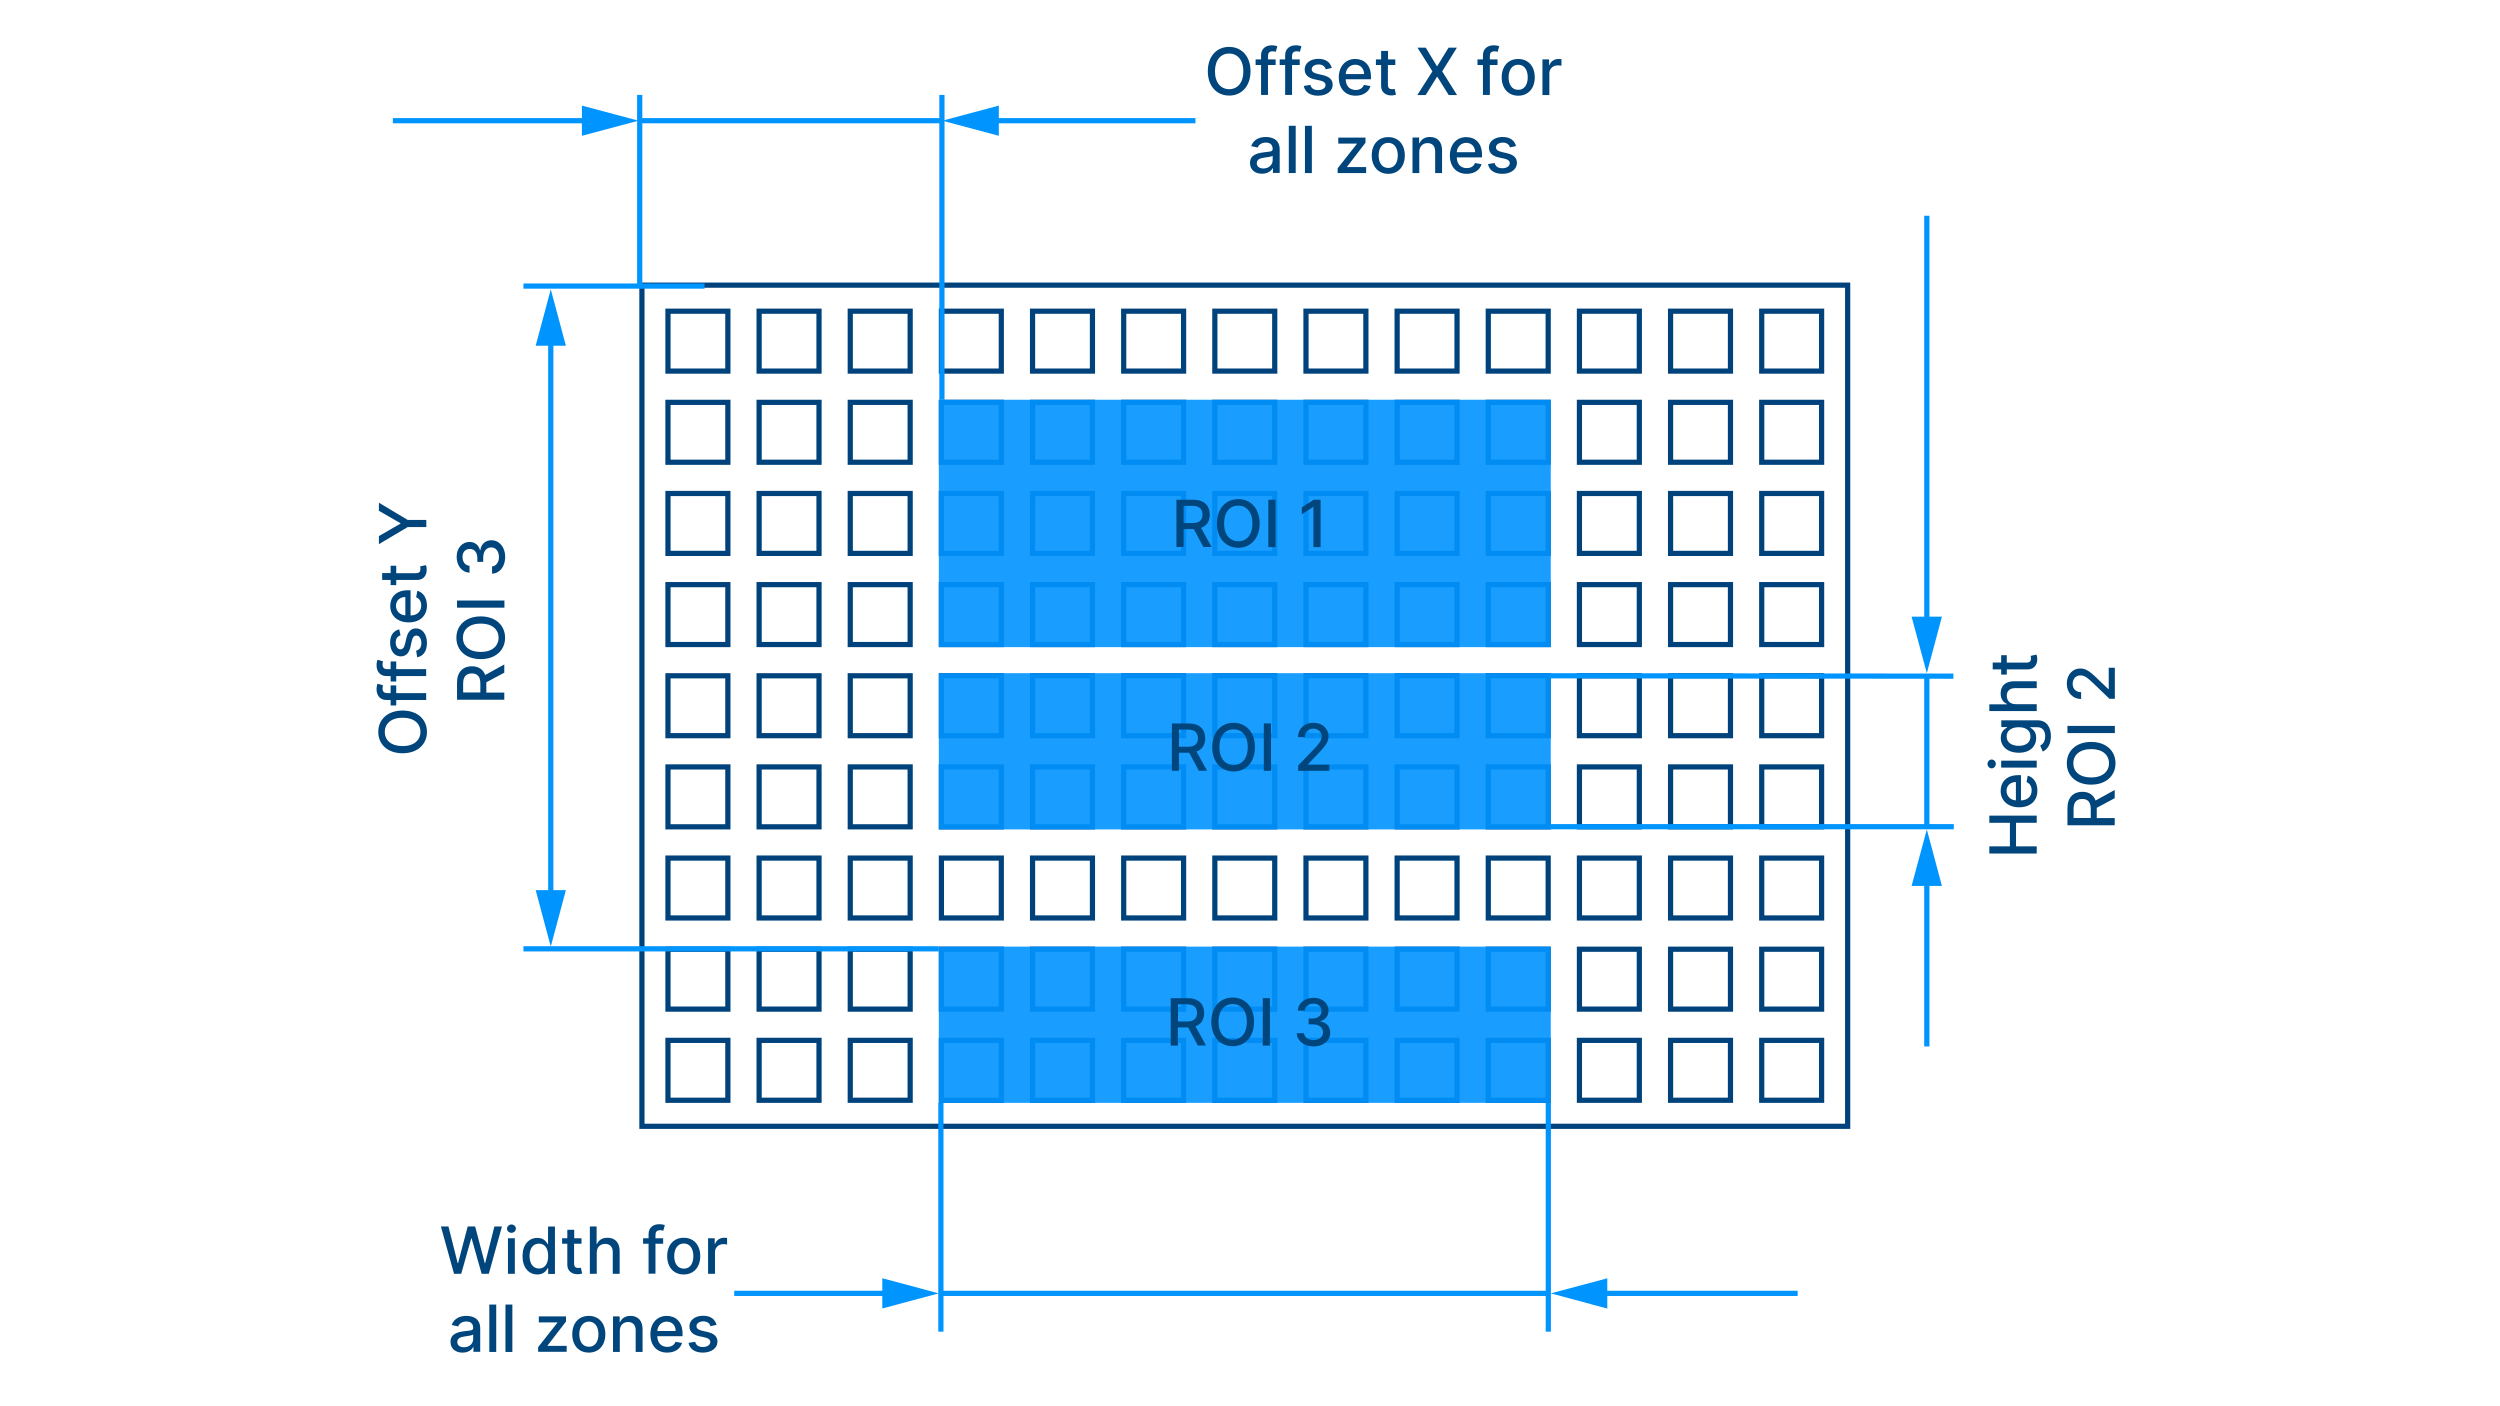 <?xml version="1.0" encoding="utf-8"?>
<!-- Generator: Adobe Illustrator 28.1.0, SVG Export Plug-In . SVG Version: 6.00 Build 0)  -->
<svg version="1.0" xmlns="http://www.w3.org/2000/svg" xmlns:xlink="http://www.w3.org/1999/xlink" x="0px" y="0px"
	 viewBox="0 0 1920 1080" enable-background="new 0 0 1920 1080" xml:space="preserve">
<g id="Illu">
	<g>
		<path fill="#00437C" d="M1417,221v642H495V221H1417 M1421,217H491v650h930V217L1421,217z"/>
	</g>
	<g>
		<path fill="#00437C" d="M557,241v42h-42v-42H557 M561,237h-50v50h50V237L561,237z"/>
	</g>
	<g>
		<path fill="#00437C" d="M627,241v42h-42v-42H627 M631,237h-50v50h50V237L631,237z"/>
	</g>
	<g>
		<path fill="#00437C" d="M697,241v42h-42v-42H697 M701,237h-50v50h50V237L701,237z"/>
	</g>
	<g>
		<path fill="#00437C" d="M767,241v42h-42v-42H767 M771,237h-50v50h50V237L771,237z"/>
	</g>
	<g>
		<path fill="#00437C" d="M837,241v42h-42v-42H837 M841,237h-50v50h50V237L841,237z"/>
	</g>
	<g>
		<path fill="#00437C" d="M907,241v42h-42v-42H907 M911,237h-50v50h50V237L911,237z"/>
	</g>
	<g>
		<path fill="#00437C" d="M977,241v42h-42v-42H977 M981,237h-50v50h50V237L981,237z"/>
	</g>
	<g>
		<path fill="#00437C" d="M1047,241v42h-42v-42H1047 M1051,237h-50v50h50V237L1051,237z"/>
	</g>
	<g>
		<path fill="#00437C" d="M1117,241v42h-42v-42H1117 M1121,237h-50v50h50V237L1121,237z"/>
	</g>
	<g>
		<path fill="#00437C" d="M1187,241v42h-42v-42H1187 M1191,237h-50v50h50V237L1191,237z"/>
	</g>
	<g>
		<path fill="#00437C" d="M1257,241v42h-42v-42H1257 M1261,237h-50v50h50V237L1261,237z"/>
	</g>
	<g>
		<path fill="#00437C" d="M1327,241v42h-42v-42H1327 M1331,237h-50v50h50V237L1331,237z"/>
	</g>
	<g>
		<path fill="#00437C" d="M1397,241v42h-42v-42H1397 M1401,237h-50v50h50V237L1401,237z"/>
	</g>
	<g>
		<path fill="#00437C" d="M557,311v42h-42v-42H557 M561,307h-50v50h50V307L561,307z"/>
	</g>
	<g>
		<path fill="#00437C" d="M627,311v42h-42v-42H627 M631,307h-50v50h50V307L631,307z"/>
	</g>
	<g>
		<path fill="#00437C" d="M697,311v42h-42v-42H697 M701,307h-50v50h50V307L701,307z"/>
	</g>
	<g>
		<path fill="#00437C" d="M767,311v42h-42v-42H767 M771,307h-50v50h50V307L771,307z"/>
	</g>
	<g>
		<path fill="#00437C" d="M837,311v42h-42v-42H837 M841,307h-50v50h50V307L841,307z"/>
	</g>
	<g>
		<path fill="#00437C" d="M907,311v42h-42v-42H907 M911,307h-50v50h50V307L911,307z"/>
	</g>
	<g>
		<path fill="#00437C" d="M977,311v42h-42v-42H977 M981,307h-50v50h50V307L981,307z"/>
	</g>
	<g>
		<path fill="#00437C" d="M1047,311v42h-42v-42H1047 M1051,307h-50v50h50V307L1051,307z"/>
	</g>
	<g>
		<path fill="#00437C" d="M1117,311v42h-42v-42H1117 M1121,307h-50v50h50V307L1121,307z"/>
	</g>
	<g>
		<path fill="#00437C" d="M1187,311v42h-42v-42H1187 M1191,307h-50v50h50V307L1191,307z"/>
	</g>
	<g>
		<path fill="#00437C" d="M1257,311v42h-42v-42H1257 M1261,307h-50v50h50V307L1261,307z"/>
	</g>
	<g>
		<path fill="#00437C" d="M1327,311v42h-42v-42H1327 M1331,307h-50v50h50V307L1331,307z"/>
	</g>
	<g>
		<path fill="#00437C" d="M1397,311v42h-42v-42H1397 M1401,307h-50v50h50V307L1401,307z"/>
	</g>
	<g>
		<path fill="#00437C" d="M557,381v42h-42v-42H557 M561,377h-50v50h50V377L561,377z"/>
	</g>
	<g>
		<path fill="#00437C" d="M627,381v42h-42v-42H627 M631,377h-50v50h50V377L631,377z"/>
	</g>
	<g>
		<path fill="#00437C" d="M697,381v42h-42v-42H697 M701,377h-50v50h50V377L701,377z"/>
	</g>
	<g>
		<path fill="#00437C" d="M767,381v42h-42v-42H767 M771,377h-50v50h50V377L771,377z"/>
	</g>
	<g>
		<path fill="#00437C" d="M837,381v42h-42v-42H837 M841,377h-50v50h50V377L841,377z"/>
	</g>
	<g>
		<path fill="#00437C" d="M907,381v42h-42v-42H907 M911,377h-50v50h50V377L911,377z"/>
	</g>
	<g>
		<path fill="#00437C" d="M977,381v42h-42v-42H977 M981,377h-50v50h50V377L981,377z"/>
	</g>
	<g>
		<path fill="#00437C" d="M1047,381v42h-42v-42H1047 M1051,377h-50v50h50V377L1051,377z"/>
	</g>
	<g>
		<path fill="#00437C" d="M1117,381v42h-42v-42H1117 M1121,377h-50v50h50V377L1121,377z"/>
	</g>
	<g>
		<path fill="#00437C" d="M1187,381v42h-42v-42H1187 M1191,377h-50v50h50V377L1191,377z"/>
	</g>
	<g>
		<path fill="#00437C" d="M1257,381v42h-42v-42H1257 M1261,377h-50v50h50V377L1261,377z"/>
	</g>
	<g>
		<path fill="#00437C" d="M1327,381v42h-42v-42H1327 M1331,377h-50v50h50V377L1331,377z"/>
	</g>
	<g>
		<path fill="#00437C" d="M1397,381v42h-42v-42H1397 M1401,377h-50v50h50V377L1401,377z"/>
	</g>
	<g>
		<path fill="#00437C" d="M557,451v42h-42v-42H557 M561,447h-50v50h50V447L561,447z"/>
	</g>
	<g>
		<path fill="#00437C" d="M627,451v42h-42v-42H627 M631,447h-50v50h50V447L631,447z"/>
	</g>
	<g>
		<path fill="#00437C" d="M697,451v42h-42v-42H697 M701,447h-50v50h50V447L701,447z"/>
	</g>
	<g>
		<path fill="#00437C" d="M767,451v42h-42v-42H767 M771,447h-50v50h50V447L771,447z"/>
	</g>
	<g>
		<path fill="#00437C" d="M837,451v42h-42v-42H837 M841,447h-50v50h50V447L841,447z"/>
	</g>
	<g>
		<path fill="#00437C" d="M907,451v42h-42v-42H907 M911,447h-50v50h50V447L911,447z"/>
	</g>
	<g>
		<path fill="#00437C" d="M977,451v42h-42v-42H977 M981,447h-50v50h50V447L981,447z"/>
	</g>
	<g>
		<path fill="#00437C" d="M1047,451v42h-42v-42H1047 M1051,447h-50v50h50V447L1051,447z"/>
	</g>
	<g>
		<path fill="#00437C" d="M1117,451v42h-42v-42H1117 M1121,447h-50v50h50V447L1121,447z"/>
	</g>
	<g>
		<path fill="#00437C" d="M1187,451v42h-42v-42H1187 M1191,447h-50v50h50V447L1191,447z"/>
	</g>
	<g>
		<path fill="#00437C" d="M1257,451v42h-42v-42H1257 M1261,447h-50v50h50V447L1261,447z"/>
	</g>
	<g>
		<path fill="#00437C" d="M1327,451v42h-42v-42H1327 M1331,447h-50v50h50V447L1331,447z"/>
	</g>
	<g>
		<path fill="#00437C" d="M1397,451v42h-42v-42H1397 M1401,447h-50v50h50V447L1401,447z"/>
	</g>
	<g>
		<path fill="#00437C" d="M557,521v42h-42v-42H557 M561,517h-50v50h50V517L561,517z"/>
	</g>
	<g>
		<path fill="#00437C" d="M627,521v42h-42v-42H627 M631,517h-50v50h50V517L631,517z"/>
	</g>
	<g>
		<path fill="#00437C" d="M697,521v42h-42v-42H697 M701,517h-50v50h50V517L701,517z"/>
	</g>
	<g>
		<path fill="#00437C" d="M767,521v42h-42v-42H767 M771,517h-50v50h50V517L771,517z"/>
	</g>
	<g>
		<path fill="#00437C" d="M837,521v42h-42v-42H837 M841,517h-50v50h50V517L841,517z"/>
	</g>
	<g>
		<path fill="#00437C" d="M907,521v42h-42v-42H907 M911,517h-50v50h50V517L911,517z"/>
	</g>
	<g>
		<path fill="#00437C" d="M977,521v42h-42v-42H977 M981,517h-50v50h50V517L981,517z"/>
	</g>
	<g>
		<path fill="#00437C" d="M1047,521v42h-42v-42H1047 M1051,517h-50v50h50V517L1051,517z"/>
	</g>
	<g>
		<path fill="#00437C" d="M1117,521v42h-42v-42H1117 M1121,517h-50v50h50V517L1121,517z"/>
	</g>
	<g>
		<path fill="#00437C" d="M1187,521v42h-42v-42H1187 M1191,517h-50v50h50V517L1191,517z"/>
	</g>
	<g>
		<path fill="#00437C" d="M1257,521v42h-42v-42H1257 M1261,517h-50v50h50V517L1261,517z"/>
	</g>
	<g>
		<path fill="#00437C" d="M1327,521v42h-42v-42H1327 M1331,517h-50v50h50V517L1331,517z"/>
	</g>
	<g>
		<path fill="#00437C" d="M1397,521v42h-42v-42H1397 M1401,517h-50v50h50V517L1401,517z"/>
	</g>
	<g>
		<path fill="#00437C" d="M557,591v42h-42v-42H557 M561,587h-50v50h50V587L561,587z"/>
	</g>
	<g>
		<path fill="#00437C" d="M627,591v42h-42v-42H627 M631,587h-50v50h50V587L631,587z"/>
	</g>
	<g>
		<path fill="#00437C" d="M697,591v42h-42v-42H697 M701,587h-50v50h50V587L701,587z"/>
	</g>
	<g>
		<path fill="#00437C" d="M767,591v42h-42v-42H767 M771,587h-50v50h50V587L771,587z"/>
	</g>
	<g>
		<path fill="#00437C" d="M837,591v42h-42v-42H837 M841,587h-50v50h50V587L841,587z"/>
	</g>
	<g>
		<path fill="#00437C" d="M907,591v42h-42v-42H907 M911,587h-50v50h50V587L911,587z"/>
	</g>
	<g>
		<path fill="#00437C" d="M977,591v42h-42v-42H977 M981,587h-50v50h50V587L981,587z"/>
	</g>
	<g>
		<path fill="#00437C" d="M1047,591v42h-42v-42H1047 M1051,587h-50v50h50V587L1051,587z"/>
	</g>
	<g>
		<path fill="#00437C" d="M1117,591v42h-42v-42H1117 M1121,587h-50v50h50V587L1121,587z"/>
	</g>
	<g>
		<path fill="#00437C" d="M1187,591v42h-42v-42H1187 M1191,587h-50v50h50V587L1191,587z"/>
	</g>
	<g>
		<path fill="#00437C" d="M1257,591v42h-42v-42H1257 M1261,587h-50v50h50V587L1261,587z"/>
	</g>
	<g>
		<path fill="#00437C" d="M1327,591v42h-42v-42H1327 M1331,587h-50v50h50V587L1331,587z"/>
	</g>
	<g>
		<path fill="#00437C" d="M1397,591v42h-42v-42H1397 M1401,587h-50v50h50V587L1401,587z"/>
	</g>
	<g>
		<path fill="#00437C" d="M557,661v42h-42v-42H557 M561,657h-50v50h50V657L561,657z"/>
	</g>
	<g>
		<path fill="#00437C" d="M627,661v42h-42v-42H627 M631,657h-50v50h50V657L631,657z"/>
	</g>
	<g>
		<path fill="#00437C" d="M697,661v42h-42v-42H697 M701,657h-50v50h50V657L701,657z"/>
	</g>
	<g>
		<path fill="#00437C" d="M767,661v42h-42v-42H767 M771,657h-50v50h50V657L771,657z"/>
	</g>
	<g>
		<path fill="#00437C" d="M837,661v42h-42v-42H837 M841,657h-50v50h50V657L841,657z"/>
	</g>
	<g>
		<path fill="#00437C" d="M907,661v42h-42v-42H907 M911,657h-50v50h50V657L911,657z"/>
	</g>
	<g>
		<path fill="#00437C" d="M977,661v42h-42v-42H977 M981,657h-50v50h50V657L981,657z"/>
	</g>
	<g>
		<path fill="#00437C" d="M1047,661v42h-42v-42H1047 M1051,657h-50v50h50V657L1051,657z"/>
	</g>
	<g>
		<path fill="#00437C" d="M1117,661v42h-42v-42H1117 M1121,657h-50v50h50V657L1121,657z"/>
	</g>
	<g>
		<path fill="#00437C" d="M1187,661v42h-42v-42H1187 M1191,657h-50v50h50V657L1191,657z"/>
	</g>
	<g>
		<path fill="#00437C" d="M1257,661v42h-42v-42H1257 M1261,657h-50v50h50V657L1261,657z"/>
	</g>
	<g>
		<path fill="#00437C" d="M1327,661v42h-42v-42H1327 M1331,657h-50v50h50V657L1331,657z"/>
	</g>
	<g>
		<path fill="#00437C" d="M1397,661v42h-42v-42H1397 M1401,657h-50v50h50V657L1401,657z"/>
	</g>
	<g>
		<path fill="#00437C" d="M557,731v42h-42v-42H557 M561,727h-50v50h50V727L561,727z"/>
	</g>
	<g>
		<path fill="#00437C" d="M627,731v42h-42v-42H627 M631,727h-50v50h50V727L631,727z"/>
	</g>
	<g>
		<path fill="#00437C" d="M697,731v42h-42v-42H697 M701,727h-50v50h50V727L701,727z"/>
	</g>
	<g>
		<path fill="#00437C" d="M767,731v42h-42v-42H767 M771,727h-50v50h50V727L771,727z"/>
	</g>
	<g>
		<path fill="#00437C" d="M837,731v42h-42v-42H837 M841,727h-50v50h50V727L841,727z"/>
	</g>
	<g>
		<path fill="#00437C" d="M907,731v42h-42v-42H907 M911,727h-50v50h50V727L911,727z"/>
	</g>
	<g>
		<path fill="#00437C" d="M977,731v42h-42v-42H977 M981,727h-50v50h50V727L981,727z"/>
	</g>
	<g>
		<path fill="#00437C" d="M1047,731v42h-42v-42H1047 M1051,727h-50v50h50V727L1051,727z"/>
	</g>
	<g>
		<path fill="#00437C" d="M1117,731v42h-42v-42H1117 M1121,727h-50v50h50V727L1121,727z"/>
	</g>
	<g>
		<path fill="#00437C" d="M1187,731v42h-42v-42H1187 M1191,727h-50v50h50V727L1191,727z"/>
	</g>
	<g>
		<path fill="#00437C" d="M1257,731v42h-42v-42H1257 M1261,727h-50v50h50V727L1261,727z"/>
	</g>
	<g>
		<path fill="#00437C" d="M1327,731v42h-42v-42H1327 M1331,727h-50v50h50V727L1331,727z"/>
	</g>
	<g>
		<path fill="#00437C" d="M1397,731v42h-42v-42H1397 M1401,727h-50v50h50V727L1401,727z"/>
	</g>
	<g>
		<path fill="#00437C" d="M557,801v42h-42v-42H557 M561,797h-50v50h50V797L561,797z"/>
	</g>
	<g>
		<path fill="#00437C" d="M627,801v42h-42v-42H627 M631,797h-50v50h50V797L631,797z"/>
	</g>
	<g>
		<path fill="#00437C" d="M697,801v42h-42v-42H697 M701,797h-50v50h50V797L701,797z"/>
	</g>
	<g>
		<path fill="#00437C" d="M767,801v42h-42v-42H767 M771,797h-50v50h50V797L771,797z"/>
	</g>
	<g>
		<path fill="#00437C" d="M837,801v42h-42v-42H837 M841,797h-50v50h50V797L841,797z"/>
	</g>
	<g>
		<path fill="#00437C" d="M907,801v42h-42v-42H907 M911,797h-50v50h50V797L911,797z"/>
	</g>
	<g>
		<path fill="#00437C" d="M977,801v42h-42v-42H977 M981,797h-50v50h50V797L981,797z"/>
	</g>
	<g>
		<path fill="#00437C" d="M1047,801v42h-42v-42H1047 M1051,797h-50v50h50V797L1051,797z"/>
	</g>
	<g>
		<path fill="#00437C" d="M1117,801v42h-42v-42H1117 M1121,797h-50v50h50V797L1121,797z"/>
	</g>
	<g>
		<path fill="#00437C" d="M1187,801v42h-42v-42H1187 M1191,797h-50v50h50V797L1191,797z"/>
	</g>
	<g>
		<path fill="#00437C" d="M1257,801v42h-42v-42H1257 M1261,797h-50v50h50V797L1261,797z"/>
	</g>
	<g>
		<path fill="#00437C" d="M1327,801v42h-42v-42H1327 M1331,797h-50v50h50V797L1331,797z"/>
	</g>
	<g>
		<path fill="#00437C" d="M1397,801v42h-42v-42H1397 M1401,797h-50v50h50V797L1401,797z"/>
	</g>
	<g opacity="0.9">
		<rect x="721" y="727" fill="#0094FF" width="470" height="120"/>
	</g>
	<g opacity="0.9">
		<rect x="721" y="517" fill="#0094FF" width="470" height="120"/>
	</g>
	<g opacity="0.9">
		<rect x="721" y="307" fill="#0094FF" width="470" height="190"/>
	</g>
</g>
<g id="Text">
	<line fill="none" stroke="#0094FF" stroke-width="4" stroke-miterlimit="10" x1="541.1" y1="219.7" x2="402" y2="219.7"/>
	<g>
		<g>
			<line fill="none" stroke="#0094FF" stroke-width="4" stroke-miterlimit="10" x1="454.8" y1="92.7" x2="301.7" y2="92.7"/>
			<g>
				<polygon fill="#0094FF" points="446.9,81.1 490.3,92.7 446.9,104.3 				"/>
			</g>
		</g>
	</g>
	<line fill="none" stroke="#0094FF" stroke-width="4" stroke-miterlimit="10" x1="491.3" y1="219.7" x2="491.3" y2="72.9"/>
	<line fill="none" stroke="#0094FF" stroke-width="4" stroke-miterlimit="10" x1="721" y1="728.7" x2="402" y2="728.7"/>
	<g>
		<g>
			<line fill="none" stroke="#0094FF" stroke-width="4" stroke-miterlimit="10" x1="1479.8" y1="803.7" x2="1479.8" y2="672.4"/>
			<g>
				<polygon fill="#0094FF" points="1491.4,680.4 1479.8,637 1468.1,680.4 				"/>
			</g>
		</g>
	</g>
	<line fill="none" stroke="#0094FF" stroke-width="4" stroke-miterlimit="10" x1="1479.8" y1="519.2" x2="1479.8" y2="634.9"/>
	<g>
		<g>
			<line fill="none" stroke="#0094FF" stroke-width="4" stroke-miterlimit="10" x1="1479.8" y1="481.6" x2="1479.8" y2="165.7"/>
			<g>
				<polygon fill="#0094FF" points="1491.4,473.6 1479.8,517 1468.1,473.6 				"/>
			</g>
		</g>
	</g>
	<g>
		<g>
			<line fill="none" stroke="#0094FF" stroke-width="4" stroke-miterlimit="10" x1="423" y1="691.6" x2="423" y2="257.6"/>
			<g>
				<polygon fill="#0094FF" points="434.6,683.6 423,727 411.4,683.6 				"/>
			</g>
			<g>
				<polygon fill="#0094FF" points="434.6,265.5 423,222.2 411.4,265.5 				"/>
			</g>
		</g>
	</g>
	<line fill="none" stroke="#0094FF" stroke-width="4" stroke-miterlimit="10" x1="722.6" y1="1022.7" x2="722.6" y2="847"/>
	<line fill="none" stroke="#0094FF" stroke-width="4" stroke-miterlimit="10" x1="1189.1" y1="1022.7" x2="1189.1" y2="847"/>
	<line fill="none" stroke="#0094FF" stroke-width="4" stroke-miterlimit="10" x1="1190.2" y1="519" x2="1500.2" y2="519.3"/>
	<line fill="none" stroke="#0094FF" stroke-width="4" stroke-miterlimit="10" x1="1190.2" y1="634.9" x2="1500.5" y2="634.9"/>
	<g>
		<g>
			<line fill="none" stroke="#0094FF" stroke-width="4" stroke-miterlimit="10" x1="918.1" y1="92.7" x2="759.1" y2="92.7"/>
			<g>
				<polygon fill="#0094FF" points="767.1,81.1 723.7,92.7 767.1,104.3 				"/>
			</g>
		</g>
	</g>
	<line fill="none" stroke="#0094FF" stroke-width="4" stroke-miterlimit="10" x1="492.3" y1="92.7" x2="723.7" y2="92.7"/>
	<g>
		<g>
			<line fill="none" stroke="#0094FF" stroke-width="4" stroke-miterlimit="10" x1="685.5" y1="993.3" x2="563.9" y2="993.3"/>
			<g>
				<polygon fill="#0094FF" points="677.6,981.7 721,993.3 677.6,1004.9 				"/>
			</g>
		</g>
	</g>
	<g>
		<g>
			<line fill="none" stroke="#0094FF" stroke-width="4" stroke-miterlimit="10" x1="1380.6" y1="993.3" x2="1226.4" y2="993.3"/>
			<g>
				<polygon fill="#0094FF" points="1234.4,981.7 1191,993.3 1234.4,1005 				"/>
			</g>
		</g>
	</g>
	<line fill="none" stroke="#0094FF" stroke-width="4" stroke-miterlimit="10" x1="721" y1="993.3" x2="1189.1" y2="993.3"/>
	<line fill="none" stroke="#0094FF" stroke-width="4" stroke-miterlimit="10" x1="723.4" y1="307" x2="723.4" y2="72.9"/>
	<g>
		<path fill="#00457C" d="M944,73.4c-9.4,0-16.4-7.1-16.4-18.7c0-11.6,6.9-18.7,16.4-18.7c9.4,0,16.4,7.1,16.4,18.7
			S953.4,73.4,944,73.4z M944,41.1c-6.3,0-10.9,4.8-10.9,13.7s4.7,13.7,10.9,13.7c6.3,0,10.9-4.8,10.9-13.7S950.2,41.1,944,41.1z"/>
		<path fill="#00457C" d="M979.7,49.9h-5.9v23h-5.3v-23h-4.2v-4.3h4.2v-3.2c0-5.1,3.8-7.6,8.1-7.6c2.1,0,3.7,0.4,4.4,0.7l-1.2,4.3
			c-0.5-0.2-1.3-0.4-2.4-0.4c-2.6,0-3.6,1.3-3.6,3.7v2.5h5.9V49.9z"/>
		<path fill="#00457C" d="M998.2,49.9h-5.9v23H987v-23h-4.2v-4.3h4.2v-3.2c0-5.1,3.8-7.6,8.1-7.6c2.1,0,3.7,0.4,4.4,0.7l-1.2,4.3
			c-0.5-0.2-1.3-0.4-2.4-0.4c-2.6,0-3.6,1.3-3.6,3.7v2.5h5.9V49.9z"/>
		<path fill="#00457C" d="M1018.2,53.2c-0.6-1.8-2.1-3.7-5.5-3.7c-3,0-5.3,1.5-5.3,3.6c0,1.8,1.3,2.9,4.3,3.6l4.3,1
			c5,1.2,7.5,3.5,7.5,7.4c0,4.9-4.6,8.4-11.2,8.4c-6.1,0-10.1-2.7-11-7.5l5.1-0.8c0.6,2.7,2.7,4,5.9,4c3.5,0,5.7-1.7,5.7-3.8
			c0-1.7-1.2-2.9-3.9-3.5l-4.6-1c-5.1-1.1-7.5-3.7-7.5-7.6c0-4.8,4.4-8.1,10.5-8.1c5.9,0,9.2,2.8,10.3,7L1018.2,53.2z"/>
		<path fill="#00457C" d="M1028.2,59.5c0-8.4,5-14.2,12.6-14.2c6.2,0,12.1,3.9,12.1,13.7v1.9h-19.4c0.1,5.3,3.2,8.2,7.7,8.2
			c3,0,5.3-1.3,6.3-3.9l5,0.9c-1.2,4.4-5.4,7.4-11.4,7.4C1033.1,73.5,1028.2,67.9,1028.2,59.5z M1047.6,56.9c0-4.2-2.7-7.2-6.8-7.2
			c-4.3,0-7.1,3.4-7.3,7.2H1047.6z"/>
		<path fill="#00457C" d="M1071.5,49.9h-5.6v15c0,3.1,1.5,3.6,3.3,3.6c0.9,0,1.5-0.2,1.9-0.2l1,4.4c-0.6,0.2-1.8,0.6-3.4,0.6
			c-4.2,0.1-8-2.3-8-7.3V49.9h-4v-4.3h4v-6.5h5.3v6.5h5.6V49.9z"/>
		<path fill="#00457C" d="M1103.5,50.8h0.3l8.7-14.2h6.4l-11.3,18.2l11.4,18.2h-6.4l-8.7-14h-0.3l-8.7,14h-6.4l11.6-18.2l-11.5-18.2
			h6.4L1103.5,50.8z"/>
		<path fill="#00457C" d="M1150.1,49.9h-5.9v23h-5.3v-23h-4.2v-4.3h4.2v-3.2c0-5.1,3.8-7.6,8.1-7.6c2.1,0,3.7,0.4,4.4,0.7l-1.2,4.3
			c-0.5-0.2-1.3-0.4-2.4-0.4c-2.6,0-3.6,1.3-3.6,3.7v2.5h5.9V49.9z"/>
		<path fill="#00457C" d="M1153.3,59.4c0-8.5,5-14.1,12.7-14.1s12.7,5.6,12.7,14.1c0,8.4-5,14.1-12.7,14.1S1153.3,67.8,1153.3,59.4z
			 M1173.3,59.4c0-5.2-2.3-9.7-7.3-9.7c-5,0-7.4,4.4-7.4,9.7c0,5.2,2.3,9.6,7.4,9.6C1171,69,1173.3,64.6,1173.3,59.4z"/>
		<path fill="#00457C" d="M1184.6,45.6h5.1V50h0.3c1-2.9,3.7-4.7,6.9-4.7c0.7,0,1.7,0.1,2.3,0.1v5.1c-0.4-0.1-1.7-0.3-2.8-0.3
			c-3.8,0-6.5,2.6-6.5,6.1v16.7h-5.3V45.6z"/>
		<path fill="#00457C" d="M960,125.2c0-6.2,5.3-7.5,10.5-8.2c4.9-0.6,6.9-0.5,6.9-2.5v-0.1c0-3.1-1.8-4.9-5.2-4.9
			c-3.6,0-5.6,1.9-6.3,3.8l-5-1.1c1.8-5,6.3-7,11.3-7c4.3,0,10.6,1.6,10.6,9.5v18.1h-5.2v-3.7h-0.2c-1,2-3.6,4.3-8.1,4.3
			C964.1,133.5,960,130.6,960,125.2z M977.4,123.1v-3.5c-0.8,0.8-4.8,1.2-6.6,1.5c-3.1,0.4-5.6,1.4-5.6,4.3c0,2.6,2.2,4,5.2,4
			C974.8,129.3,977.4,126.3,977.4,123.1z"/>
		<path fill="#00457C" d="M995.1,132.9h-5.3V96.6h5.3V132.9z"/>
		<path fill="#00457C" d="M1007.5,132.9h-5.3V96.6h5.3V132.9z"/>
		<path fill="#00457C" d="M1027.3,129.3l14.8-18.8v-0.2h-14.3v-4.6h20.9v3.9l-14.2,18.5v0.2h14.7v4.6h-21.9V129.3z"/>
		<path fill="#00457C" d="M1053.5,119.4c0-8.5,5-14.1,12.7-14.1s12.7,5.6,12.7,14.1c0,8.4-5,14.1-12.7,14.1
			S1053.5,127.8,1053.5,119.4z M1073.5,119.4c0-5.2-2.3-9.7-7.3-9.7c-5,0-7.4,4.4-7.4,9.7c0,5.2,2.3,9.6,7.4,9.6
			C1071.2,129,1073.5,124.6,1073.5,119.4z"/>
		<path fill="#00457C" d="M1090.1,132.9h-5.3v-27.3h5.1v4.4h0.3c1.3-2.9,3.9-4.8,8-4.8c5.6,0,9.3,3.5,9.3,10.3v17.4h-5.3v-16.7
			c0-4-2.2-6.3-5.8-6.3c-3.7,0-6.4,2.5-6.4,6.8V132.9z"/>
		<path fill="#00457C" d="M1113.5,119.5c0-8.4,5-14.2,12.6-14.2c6.2,0,12.1,3.9,12.1,13.7v1.9h-19.4c0.1,5.3,3.2,8.2,7.7,8.2
			c3,0,5.3-1.3,6.3-3.9l5,0.9c-1.2,4.4-5.4,7.4-11.4,7.4C1118.4,133.5,1113.5,127.9,1113.5,119.5z M1132.9,116.9
			c0-4.2-2.7-7.2-6.8-7.2c-4.3,0-7.1,3.4-7.3,7.2H1132.9z"/>
		<path fill="#00457C" d="M1159.7,113.2c-0.6-1.8-2.1-3.7-5.5-3.7c-3,0-5.3,1.5-5.3,3.6c0,1.8,1.3,2.9,4.3,3.6l4.3,1
			c5,1.2,7.5,3.5,7.5,7.4c0,4.9-4.6,8.4-11.2,8.4c-6.1,0-10.1-2.7-11-7.5l5.1-0.8c0.6,2.7,2.7,4,5.9,4c3.5,0,5.7-1.7,5.7-3.8
			c0-1.7-1.2-2.9-3.9-3.5l-4.6-1c-5.1-1.1-7.5-3.7-7.5-7.6c0-4.8,4.4-8.1,10.5-8.1c5.9,0,9.2,2.8,10.3,7L1159.7,113.2z"/>
	</g>
	<g>
		<path fill="#00457C" d="M903.5,383.8h13c8.4,0,12.6,4.7,12.6,11.4c0,4.9-2.2,8.6-6.7,10.2l8.1,14.7h-6.3l-7.4-13.8
			c-0.1,0-0.2,0-0.4,0H909v13.8h-5.5V383.8z M915.9,401.7c5.3,0,7.6-2.4,7.6-6.5c0-4.1-2.2-6.7-7.7-6.7H909v13.2H915.9z"/>
		<path fill="#00457C" d="M951,420.7c-9.4,0-16.4-7.1-16.4-18.7c0-11.6,6.9-18.7,16.4-18.7c9.4,0,16.4,7.1,16.4,18.7
			S960.4,420.7,951,420.7z M951,388.3c-6.3,0-10.9,4.8-10.9,13.7s4.7,13.7,10.9,13.7c6.3,0,10.9-4.8,10.9-13.7
			S957.2,388.3,951,388.3z"/>
		<path fill="#00457C" d="M979.6,420.2h-5.5v-36.4h5.5V420.2z"/>
		<path fill="#00457C" d="M1014.2,420.2h-5.5v-30.9h-0.2l-8.7,5.7v-5.3l9.1-5.9h5.3V420.2z"/>
	</g>
	<g>
		<path fill="#00457C" d="M900,555.6h13c8.4,0,12.6,4.7,12.6,11.4c0,4.9-2.2,8.6-6.7,10.2l8.1,14.7h-6.3l-7.4-13.8
			c-0.1,0-0.2,0-0.4,0h-7.5V592H900V555.6z M912.4,573.5c5.3,0,7.6-2.4,7.6-6.5c0-4.1-2.2-6.7-7.7-6.7h-6.9v13.2H912.4z"/>
		<path fill="#00457C" d="M947.4,592.5c-9.4,0-16.4-7.1-16.4-18.7c0-11.6,6.9-18.7,16.4-18.7c9.4,0,16.4,7.1,16.4,18.7
			S956.9,592.5,947.4,592.5z M947.4,560.1c-6.3,0-10.9,4.8-10.9,13.7s4.7,13.7,10.9,13.7c6.3,0,10.9-4.8,10.9-13.7
			S953.7,560.1,947.4,560.1z"/>
		<path fill="#00457C" d="M976.1,592h-5.5v-36.4h5.5V592z"/>
		<path fill="#00457C" d="M996.9,588l12.3-12.8c3.9-4.1,5.8-6.4,5.8-9.7c0-3.6-2.8-5.9-6.5-5.9c-3.9,0-6.4,2.6-6.4,6.5h-5.2
			c0-6.6,5-11,11.8-11c6.9,0,11.6,4.5,11.6,10.3c0,4.1-1.9,7.3-8.6,14l-7.2,7.6v0.3h16.4v4.7h-23.9V588z"/>
	</g>
	<g>
		<path fill="#00457C" d="M899.2,766.6h13c8.4,0,12.6,4.7,12.6,11.4c0,4.9-2.2,8.6-6.7,10.2l8.1,14.7h-6.3l-7.4-13.8
			c-0.1,0-0.2,0-0.4,0h-7.5V803h-5.5V766.6z M911.7,784.5c5.3,0,7.6-2.4,7.6-6.5c0-4.1-2.2-6.7-7.7-6.7h-6.9v13.2H911.7z"/>
		<path fill="#00457C" d="M946.7,803.5c-9.4,0-16.4-7.1-16.4-18.7c0-11.6,6.9-18.7,16.4-18.7c9.4,0,16.4,7.1,16.4,18.7
			S956.1,803.5,946.7,803.5z M946.7,771.1c-6.3,0-10.9,4.8-10.9,13.7s4.7,13.7,10.9,13.7c6.3,0,10.9-4.8,10.9-13.7
			S952.9,771.1,946.7,771.1z"/>
		<path fill="#00457C" d="M975.3,803h-5.5v-36.4h5.5V803z"/>
		<path fill="#00457C" d="M995.9,793.5h5.6c0.2,3.2,3.3,5.3,7.2,5.3c4.3,0,7.4-2.4,7.4-5.9c0-3.7-2.9-6.2-8-6.2h-3.1v-4.5h3.1
			c4,0,6.9-2.3,6.8-5.8c0-3.4-2.4-5.6-6.1-5.6c-3.6,0-6.7,2-6.8,5.4h-5.3c0.2-5.9,5.5-9.9,12.2-9.9c7,0,11.4,4.6,11.4,9.9
			c0,4.1-2.5,7.1-6.3,8v0.3c4.8,0.7,7.6,4,7.6,8.7c0,6-5.4,10.5-12.9,10.5C1001.4,803.5,996.1,799.4,995.9,793.5z"/>
	</g>
	<g>
		<path fill="#00457C" d="M1527.8,655.5V650h15.8v-18.1h-15.8v-5.5h36.4v5.5h-15.9V650h15.9v5.5H1527.8z"/>
		<path fill="#00457C" d="M1550.7,620c-8.4,0-14.2-5-14.2-12.6c0-6.2,3.9-12.1,13.7-12.1h1.9v19.4c5.3-0.1,8.2-3.2,8.2-7.7
			c0-3-1.3-5.3-3.9-6.3l0.9-5c4.4,1.2,7.4,5.4,7.4,11.4C1564.8,615.1,1559.2,620,1550.7,620z M1548.2,600.6c-4.2,0-7.2,2.7-7.2,6.8
			c0,4.3,3.4,7.1,7.2,7.3V600.6z"/>
		<path fill="#00457C" d="M1529.6,590.1c-1.7,0-3.2-1.5-3.2-3.4c0-1.8,1.4-3.4,3.2-3.4c1.7,0,3.2,1.5,3.2,3.4
			C1532.7,588.6,1531.3,590.1,1529.6,590.1z M1536.9,589.5v-5.3h27.3v5.3H1536.9z"/>
		<path fill="#00457C" d="M1568.8,577.2l-1.9-4.6c1.6-0.9,3.8-2.7,3.8-7.1c0-4-1.8-7-6.1-7h-5.4v0.3c1.7,1,4.6,2.9,4.6,7.9
			c0,6.4-4.6,11.4-13.3,11.4c-8.7,0-13.9-4.8-13.9-11.4c0-5.1,3.1-7,4.8-7.9v-0.4h-4.4v-5.2h27.9c7,0,10.2,5.4,10.2,12.3
			C1575,572.1,1572.2,575.7,1568.8,577.2z M1550.4,558.5c-5.5,0-9.3,2.5-9.3,7.1c0,4.8,4.1,7.2,9.3,7.2c5.4,0,9-2.5,9-7.2
			C1559.4,561,1556,558.5,1550.4,558.5z"/>
		<path fill="#00457C" d="M1564.2,540.8v5.3h-36.4v-5.2h13.5v-0.3c-2.9-1.3-4.8-3.8-4.8-8.1c0-5.6,3.5-9.3,10.3-9.3h17.4v5.3h-16.7
			c-4,0-6.3,2.2-6.3,5.8c0,3.8,2.5,6.5,6.8,6.5H1564.2z"/>
		<path fill="#00457C" d="M1541.2,503.3v5.6h15c3.1,0,3.6-1.5,3.6-3.3c0-0.9-0.2-1.5-0.2-1.9l4.4-1c0.2,0.6,0.6,1.8,0.6,3.4
			c0.1,4.2-2.3,8-7.3,8h-16.1v4h-4.3v-4h-6.5v-5.3h6.5v-5.6H1541.2z"/>
		<path fill="#00457C" d="M1587.8,633.7v-13c0-8.4,4.7-12.6,11.4-12.6c4.9,0,8.6,2.2,10.2,6.7l14.7-8.1v6.3l-13.8,7.4
			c0,0.1,0,0.2,0,0.4v7.5h13.8v5.5H1587.8z M1605.7,621.2c0-5.3-2.4-7.6-6.5-7.6c-4.1,0-6.7,2.2-6.7,7.7v6.9h13.2V621.2z"/>
		<path fill="#00457C" d="M1624.7,586.2c0,9.4-7.1,16.4-18.7,16.4c-11.6,0-18.7-6.9-18.7-16.4c0-9.4,7.1-16.4,18.7-16.4
			S1624.7,576.8,1624.7,586.2z M1592.3,586.2c0,6.3,4.8,10.9,13.7,10.9s13.7-4.7,13.7-10.9c0-6.3-4.8-10.9-13.7-10.9
			S1592.3,580,1592.3,586.2z"/>
		<path fill="#00457C" d="M1624.2,557.5v5.5h-36.4v-5.5H1624.2z"/>
		<path fill="#00457C" d="M1620.2,536.8l-12.8-12.3c-4.1-3.9-6.4-5.8-9.7-5.8c-3.6,0-5.9,2.8-5.9,6.5c0,3.9,2.6,6.4,6.5,6.4v5.2
			c-6.6,0-11-5-11-11.8c0-6.9,4.5-11.6,10.3-11.6c4.1,0,7.3,1.9,14,8.6l7.6,7.2h0.3v-16.4h4.7v23.9H1620.2z"/>
	</g>
	<g>
		<path fill="#00457C" d="M327.9,562.1c0,9.4-7.1,16.4-18.7,16.4c-11.6,0-18.7-6.9-18.7-16.4c0-9.4,7.1-16.4,18.7-16.4
			S327.9,552.7,327.9,562.1z M295.5,562.1c0,6.3,4.8,10.9,13.7,10.9s13.7-4.7,13.7-10.9c0-6.3-4.8-10.9-13.7-10.9
			S295.5,555.9,295.5,562.1z"/>
		<path fill="#00457C" d="M304.3,526.4v5.9h23v5.3h-23v4.2h-4.3v-4.2h-3.2c-5.1,0-7.6-3.8-7.6-8.1c0-2.1,0.4-3.7,0.7-4.4l4.3,1.2
			c-0.2,0.5-0.4,1.3-0.4,2.4c0,2.6,1.3,3.6,3.7,3.6h2.5v-5.9H304.3z"/>
		<path fill="#00457C" d="M304.3,508v5.9h23v5.3h-23v4.2h-4.3v-4.2h-3.2c-5.1,0-7.6-3.8-7.6-8.1c0-2.1,0.4-3.7,0.7-4.4l4.3,1.2
			c-0.2,0.5-0.4,1.3-0.4,2.4c0,2.6,1.3,3.6,3.7,3.6h2.5V508H304.3z"/>
		<path fill="#00457C" d="M307.6,487.9c-1.8,0.6-3.7,2.1-3.7,5.5c0,3,1.5,5.3,3.6,5.3c1.8,0,2.9-1.3,3.6-4.3l1-4.3
			c1.2-5,3.5-7.5,7.4-7.5c4.9,0,8.4,4.6,8.4,11.2c0,6.1-2.7,10.1-7.5,11l-0.8-5.1c2.7-0.6,4-2.7,4-5.9c0-3.5-1.7-5.7-3.8-5.7
			c-1.7,0-2.9,1.2-3.5,3.9l-1,4.6c-1.1,5.1-3.7,7.5-7.6,7.5c-4.8,0-8.1-4.4-8.1-10.5c0-5.9,2.8-9.2,7-10.3L307.6,487.9z"/>
		<path fill="#00457C" d="M313.9,478c-8.4,0-14.2-5-14.2-12.6c0-6.2,3.9-12.1,13.7-12.1h1.9v19.4c5.3-0.1,8.2-3.2,8.2-7.7
			c0-3-1.3-5.3-3.9-6.3l0.9-5c4.4,1.2,7.4,5.4,7.4,11.4C327.9,473,322.4,478,313.9,478z M311.3,458.5c-4.2,0-7.2,2.7-7.2,6.8
			c0,4.3,3.4,7.1,7.2,7.3V458.5z"/>
		<path fill="#00457C" d="M304.3,434.6v5.6h15c3.1,0,3.6-1.5,3.6-3.3c0-0.9-0.2-1.5-0.2-1.9l4.4-1c0.2,0.6,0.6,1.8,0.6,3.4
			c0.1,4.2-2.3,8-7.3,8h-16.1v4h-4.3v-4h-6.5v-5.3h6.5v-5.6H304.3z"/>
		<path fill="#00457C" d="M291,411.7l16.5-9.5v-0.4l-16.5-9.5v-6.2l22.1,13.2h14.3v5.5h-14.3L291,417.9V411.7z"/>
		<path fill="#00457C" d="M351,537.3v-13c0-8.4,4.7-12.6,11.4-12.6c4.9,0,8.6,2.2,10.2,6.7l14.7-8.1v6.3l-13.8,7.4
			c0,0.1,0,0.2,0,0.4v7.5h13.8v5.5H351z M368.9,524.8c0-5.3-2.4-7.6-6.5-7.6c-4.1,0-6.7,2.2-6.7,7.7v6.9h13.2V524.8z"/>
		<path fill="#00457C" d="M387.9,489.8c0,9.4-7.1,16.4-18.7,16.4c-11.6,0-18.7-6.9-18.7-16.4c0-9.4,7.1-16.4,18.7-16.4
			S387.9,480.4,387.9,489.8z M355.5,489.8c0,6.3,4.8,10.9,13.7,10.9s13.7-4.7,13.7-10.9c0-6.3-4.8-10.9-13.7-10.9
			S355.5,483.6,355.5,489.8z"/>
		<path fill="#00457C" d="M387.4,461.2v5.5H351v-5.5H387.4z"/>
		<path fill="#00457C" d="M377.9,440.6V435c3.2-0.2,5.3-3.3,5.3-7.2c0-4.3-2.4-7.4-5.9-7.4c-3.7,0-6.2,2.9-6.2,8v3.1h-4.5v-3.1
			c0-4-2.3-6.9-5.8-6.8c-3.4,0-5.6,2.4-5.6,6.1c0,3.6,2,6.7,5.4,6.8v5.3c-5.9-0.2-9.9-5.5-9.9-12.2c0-7,4.6-11.4,9.9-11.4
			c4.1,0,7.1,2.5,8,6.3h0.3c0.7-4.8,4-7.6,8.6-7.6c6,0,10.5,5.4,10.5,12.9C387.9,435.1,383.8,440.4,377.9,440.6z"/>
	</g>
	<g>
		<path fill="#00457C" d="M338.6,941.9h5.8l7.1,28.2h0.3l7.4-28.2h5.7l7.4,28.2h0.3l7.1-28.2h5.8l-10.1,36.4h-5.5l-7.7-27.2h-0.3
			l-7.7,27.2h-5.5L338.6,941.9z"/>
		<path fill="#00457C" d="M389.4,943.6c0-1.7,1.5-3.2,3.4-3.2c1.8,0,3.4,1.4,3.4,3.2c0,1.7-1.5,3.2-3.4,3.2
			C390.9,946.8,389.4,945.4,389.4,943.6z M390.1,951h5.3v27.3h-5.3V951z"/>
		<path fill="#00457C" d="M401.3,964.7c0-8.8,4.8-14,11.4-14c5.1,0,6.9,3.1,7.9,4.8h0.3v-13.5h5.3v36.4h-5.2V974h-0.4
			c-1,1.7-2.9,4.8-7.9,4.8C406.1,978.8,401.3,973.5,401.3,964.7z M421,964.6c0-5.7-2.5-9.5-7.1-9.5c-4.8,0-7.2,4.1-7.2,9.5
			c0,5.5,2.5,9.6,7.2,9.6C418.5,974.3,421,970.4,421,964.6z"/>
		<path fill="#00457C" d="M446.5,955.2h-5.6v15c0,3.1,1.5,3.6,3.3,3.6c0.9,0,1.5-0.2,1.9-0.2l1,4.4c-0.6,0.2-1.8,0.6-3.4,0.6
			c-4.2,0.1-8-2.3-8-7.3v-16.1h-4V951h4v-6.5h5.3v6.5h5.6V955.2z"/>
		<path fill="#00457C" d="M458.3,978.3H453v-36.4h5.2v13.5h0.3c1.3-2.9,3.8-4.8,8.1-4.8c5.6,0,9.3,3.5,9.3,10.3v17.4h-5.3v-16.7
			c0-4-2.2-6.3-5.8-6.3c-3.8,0-6.5,2.5-6.5,6.8V978.3z"/>
		<path fill="#00457C" d="M509.3,955.2h-5.9v23h-5.3v-23h-4.2V951h4.2v-3.2c0-5.1,3.8-7.6,8.1-7.6c2.1,0,3.7,0.4,4.4,0.7l-1.2,4.3
			c-0.5-0.2-1.3-0.4-2.4-0.4c-2.6,0-3.6,1.3-3.6,3.7v2.5h5.9V955.2z"/>
		<path fill="#00457C" d="M512.4,964.7c0-8.5,5-14.1,12.7-14.1s12.7,5.6,12.7,14.1c0,8.4-5,14.1-12.7,14.1S512.4,973.2,512.4,964.7z
			 M532.5,964.7c0-5.2-2.3-9.7-7.3-9.7c-5,0-7.4,4.4-7.4,9.7c0,5.2,2.3,9.6,7.4,9.6C530.2,974.4,532.5,970,532.5,964.7z"/>
		<path fill="#00457C" d="M543.8,951h5.1v4.3h0.3c1-2.9,3.7-4.7,6.9-4.7c0.7,0,1.7,0.1,2.3,0.1v5.1c-0.4-0.1-1.7-0.3-2.8-0.3
			c-3.8,0-6.5,2.6-6.5,6.1v16.7h-5.3V951z"/>
		<path fill="#00457C" d="M346,1030.6c0-6.2,5.3-7.5,10.5-8.2c4.9-0.6,6.9-0.5,6.9-2.5v-0.1c0-3.1-1.8-4.9-5.2-4.9
			c-3.6,0-5.6,1.9-6.3,3.8l-5-1.1c1.8-5,6.3-7,11.3-7c4.3,0,10.6,1.6,10.6,9.5v18.1h-5.2v-3.7h-0.2c-1,2-3.6,4.3-8.1,4.3
			C350.1,1038.9,346,1035.9,346,1030.6z M363.4,1028.4v-3.5c-0.8,0.8-4.8,1.2-6.6,1.5c-3.1,0.4-5.6,1.4-5.6,4.3c0,2.6,2.2,4,5.2,4
			C360.8,1034.6,363.4,1031.7,363.4,1028.4z"/>
		<path fill="#00457C" d="M381.1,1038.3h-5.3v-36.4h5.3V1038.3z"/>
		<path fill="#00457C" d="M393.5,1038.3h-5.3v-36.4h5.3V1038.3z"/>
		<path fill="#00457C" d="M413.3,1034.6l14.8-18.8v-0.2h-14.3v-4.6h20.9v3.9l-14.2,18.5v0.2h14.7v4.6h-21.9V1034.6z"/>
		<path fill="#00457C" d="M439.5,1024.7c0-8.5,5-14.1,12.7-14.1s12.7,5.6,12.7,14.1c0,8.4-5,14.1-12.7,14.1
			S439.5,1033.2,439.5,1024.7z M459.6,1024.7c0-5.2-2.3-9.7-7.3-9.7c-5,0-7.4,4.4-7.4,9.7c0,5.2,2.3,9.6,7.4,9.6
			C457.2,1034.4,459.6,1030,459.6,1024.7z"/>
		<path fill="#00457C" d="M476.1,1038.3h-5.3V1011h5.1v4.4h0.3c1.3-2.9,3.9-4.8,8-4.8c5.6,0,9.3,3.5,9.3,10.3v17.4h-5.3v-16.7
			c0-4-2.2-6.3-5.8-6.3c-3.7,0-6.4,2.5-6.4,6.8V1038.3z"/>
		<path fill="#00457C" d="M499.5,1024.8c0-8.4,5-14.2,12.6-14.2c6.2,0,12.1,3.9,12.1,13.7v1.9h-19.4c0.1,5.3,3.2,8.2,7.7,8.2
			c3,0,5.3-1.3,6.3-3.9l5,0.9c-1.2,4.4-5.4,7.4-11.4,7.4C504.4,1038.8,499.5,1033.3,499.5,1024.8z M518.9,1022.2
			c0-4.2-2.7-7.2-6.8-7.2c-4.3,0-7.1,3.4-7.3,7.2H518.9z"/>
		<path fill="#00457C" d="M545.7,1018.5c-0.6-1.8-2.1-3.7-5.5-3.7c-3,0-5.3,1.5-5.3,3.6c0,1.8,1.3,2.9,4.3,3.6l4.3,1
			c5,1.2,7.5,3.5,7.5,7.4c0,4.9-4.6,8.4-11.2,8.4c-6.1,0-10.1-2.7-11-7.5l5.1-0.8c0.6,2.7,2.7,4,5.9,4c3.5,0,5.7-1.7,5.7-3.8
			c0-1.7-1.2-2.9-3.9-3.5l-4.6-1c-5.1-1.1-7.5-3.7-7.5-7.6c0-4.8,4.4-8.1,10.5-8.1c5.9,0,9.2,2.8,10.3,7L545.7,1018.5z"/>
	</g>
</g>
</svg>
